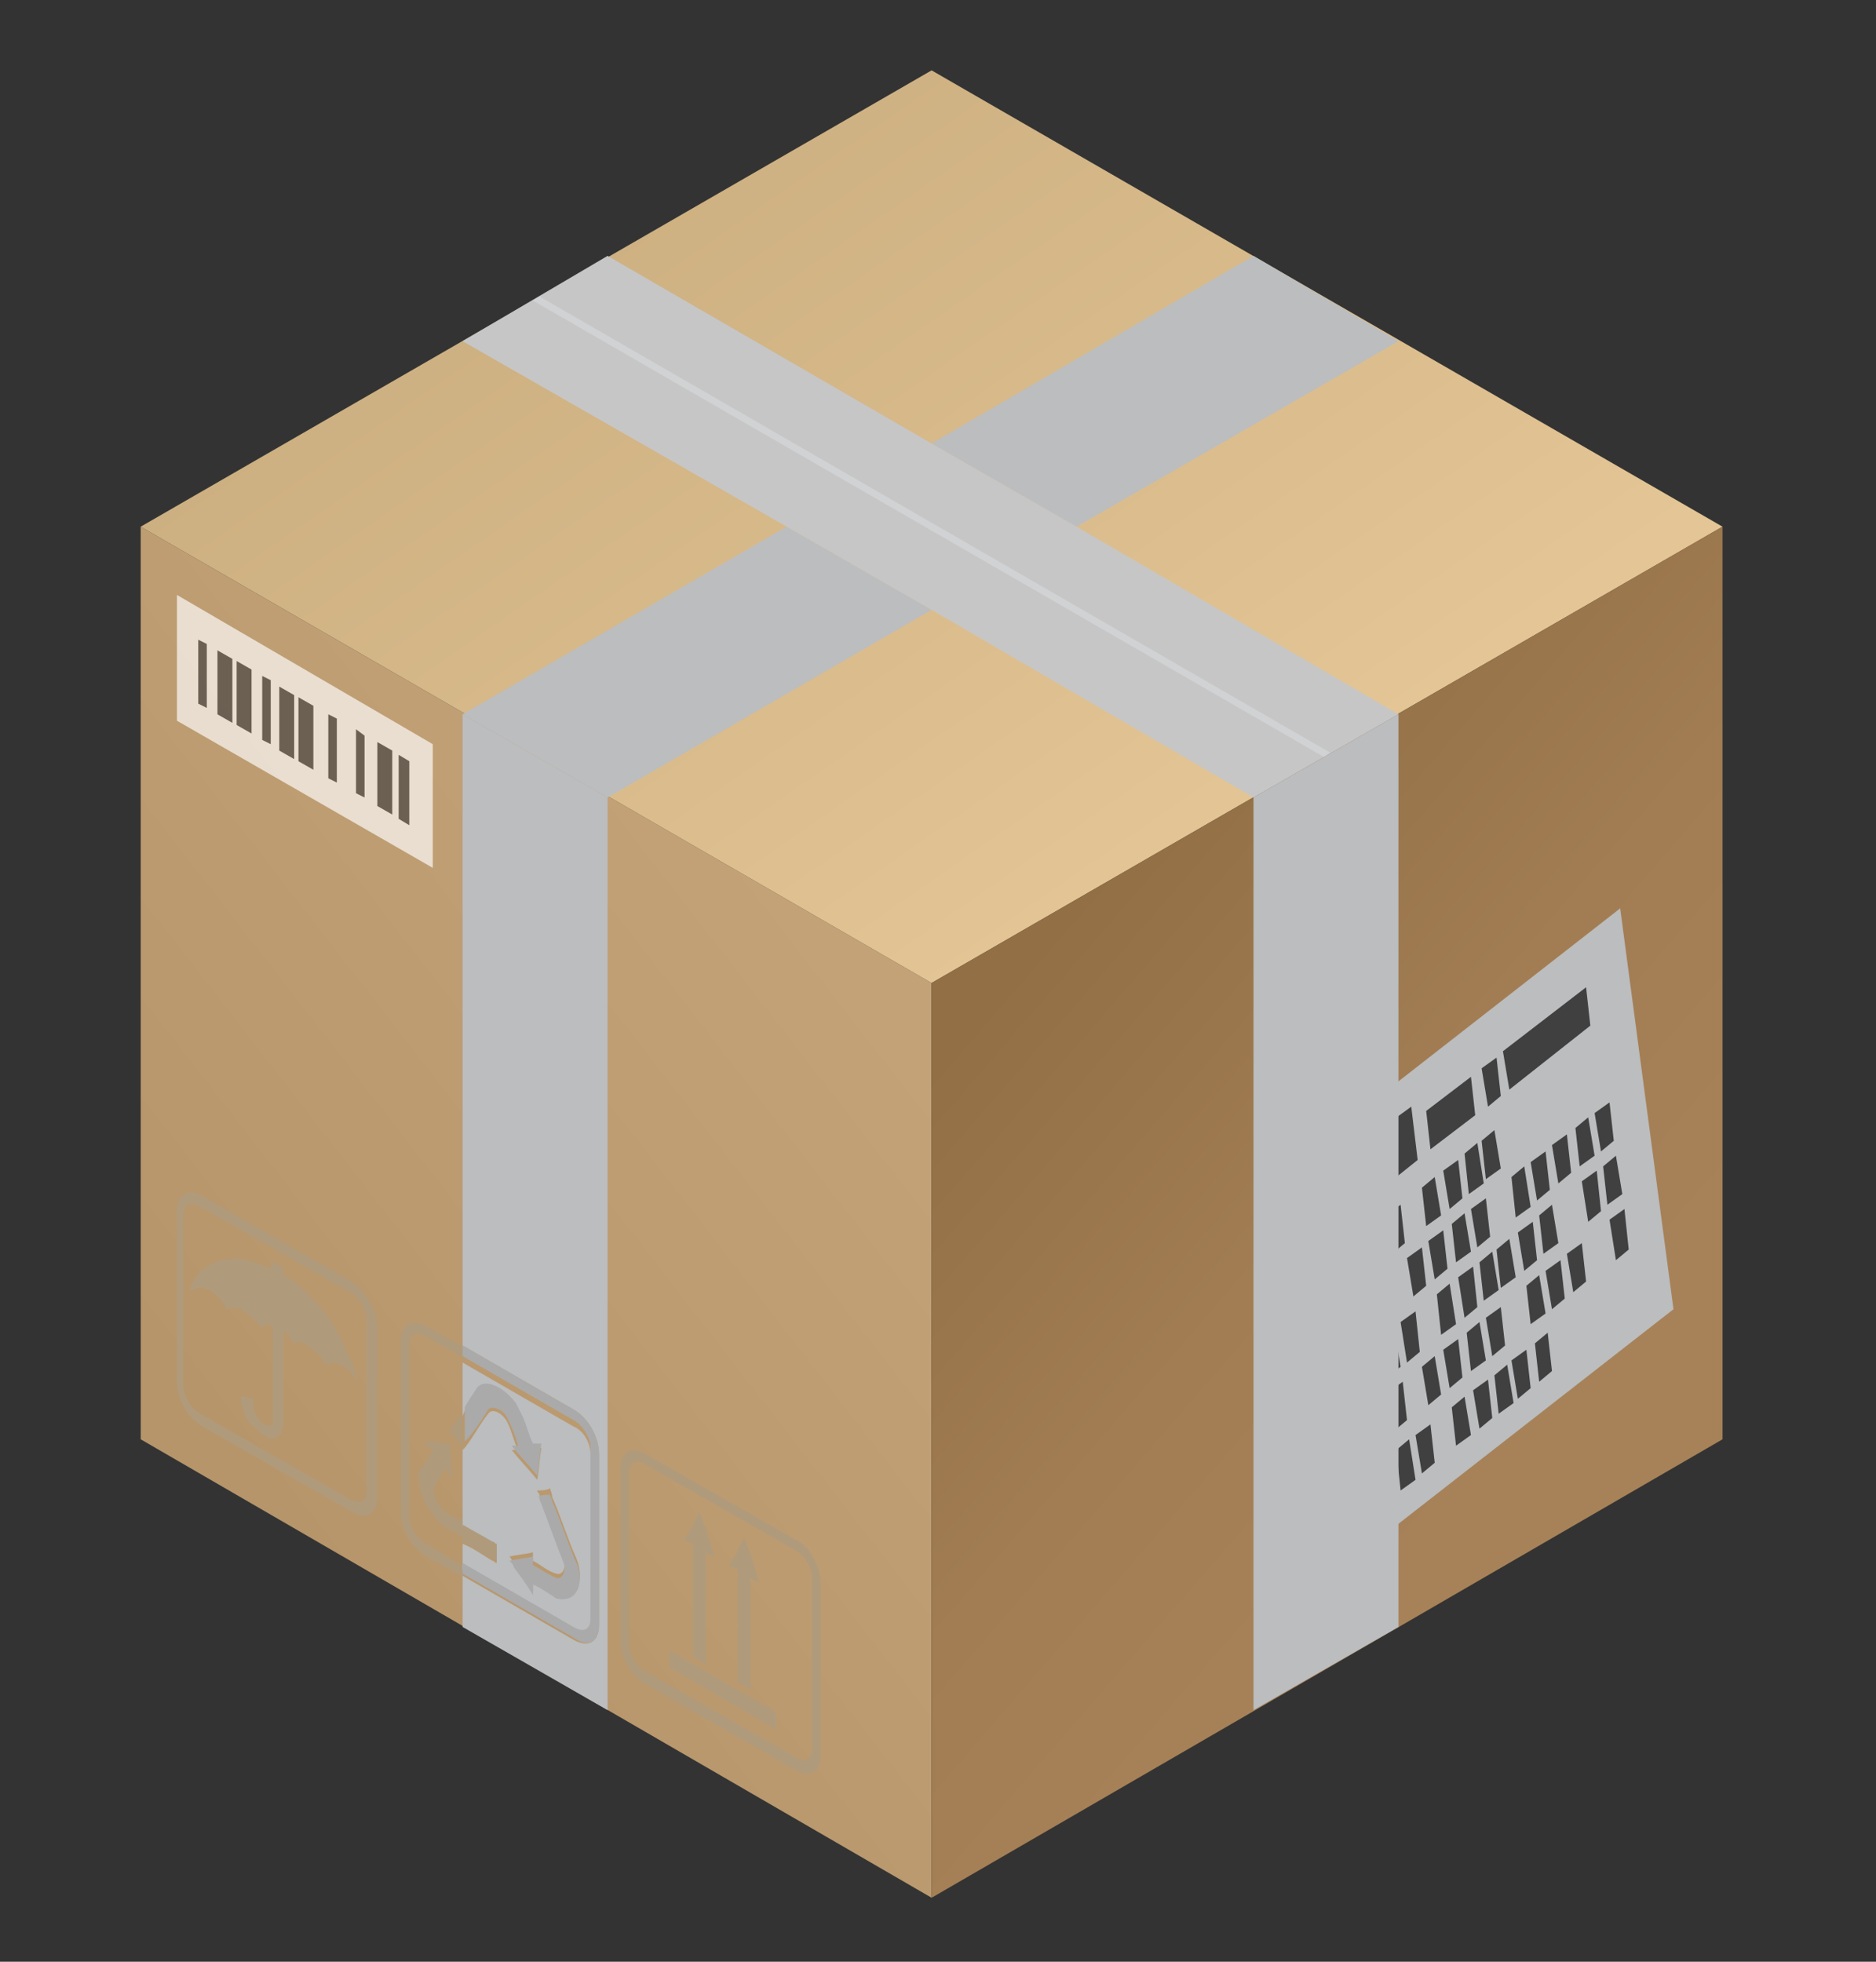 <?xml version="1.0" encoding="utf-8"?>
<!-- Generator: Adobe Illustrator 22.1.0, SVG Export Plug-In . SVG Version: 6.00 Build 0)  -->
<svg version="1.1" id="Calque_1" xmlns="http://www.w3.org/2000/svg" xmlns:xlink="http://www.w3.org/1999/xlink" x="0px" y="0px"
	 viewBox="0 0 88 92" style="enable-background:new 0 0 88 92;" xml:space="preserve">
<rect x="0" y="0" width="88" height="92" fill="#333333" stroke="none"/>
<style type="text/css">
	.st0{fill:url(#XMLID_2_);}
	.st1{fill:url(#XMLID_3_);}
	.st2{fill:url(#XMLID_4_);}
	.st3{opacity:0.66;}
	.st4{fill:#FFFFFF;}
	.st5{fill:#404041;}
	.st6{fill:#BBBDBF;}
	.st7{fill:#C6C6C6;}
	.st8{fill:#D0D2D3;}
	.st9{fill:#AF9B7B;}
	.st10{fill:#AAAAAA;}
</style>
<g id="XMLID_1569_">
	<linearGradient id="XMLID_2_" gradientUnits="userSpaceOnUse" x1="10.579" y1="68.134" x2="39.871" y2="45.374">
		<stop  offset="0" style="stop-color:#B6956B"/>
		<stop  offset="1" style="stop-color:#C3A277"/>
	</linearGradient>
	<polygon id="XMLID_492_" class="st0" points="6.6,67.5 43.7,89 43.7,46.1 6.6,24.7 	"/>
	<linearGradient id="XMLID_3_" gradientUnits="userSpaceOnUse" x1="31.479" y1="7.149" x2="55.046" y2="41.094">
		<stop  offset="0" style="stop-color:#CDB081"/>
		<stop  offset="1" style="stop-color:#E4C595"/>
	</linearGradient>
	<polygon id="XMLID_519_" class="st1" points="6.6,24.7 43.7,46.1 80.8,24.7 43.7,3.3 	"/>
	
		<linearGradient id="XMLID_4_" gradientUnits="userSpaceOnUse" x1="-630.555" y1="69.033" x2="-602.523" y2="44.738" gradientTransform="matrix(-1 0 0 1 -554.261 0)">
		<stop  offset="0.125" style="stop-color:#A78258"/>
		<stop  offset="0.513" style="stop-color:#A27D53"/>
		<stop  offset="1" style="stop-color:#926F45"/>
	</linearGradient>
	<polygon id="XMLID_518_" class="st2" points="80.8,67.5 43.7,89 43.7,46.1 80.8,24.7 	"/>
	<g id="XMLID_995_" class="st3">
		<polygon id="XMLID_1006_" class="st4" points="20.3,34.9 8.3,27.9 8.3,33.8 20.3,40.7 		"/>
		<polygon id="XMLID_1005_" class="st5" points="9.7,30.2 9.3,30 9.3,33 9.7,33.2 		"/>
		<polygon id="XMLID_1004_" class="st5" points="10.9,30.9 10.2,30.5 10.2,33.5 10.9,33.9 		"/>
		<polygon id="XMLID_1003_" class="st5" points="11.8,31.4 11.1,31 11.1,34 11.8,34.4 		"/>
		<polygon id="XMLID_1002_" class="st5" points="12.7,31.9 12.3,31.7 12.3,34.7 12.7,34.9 		"/>
		<polygon id="XMLID_1001_" class="st5" points="15.8,33.7 15.4,33.5 15.4,36.5 15.8,36.7 		"/>
		<polygon id="XMLID_1000_" class="st5" points="17.1,34.5 16.7,34.2 16.7,37.2 17.1,37.4 		"/>
		<polygon id="XMLID_999_" class="st5" points="13.8,32.6 13.1,32.2 13.1,35.2 13.8,35.6 		"/>
		<polygon id="XMLID_998_" class="st5" points="14.7,33.1 14,32.7 14,35.7 14.7,36.1 		"/>
		<polygon id="XMLID_997_" class="st5" points="18.4,35.2 17.7,34.8 17.7,37.8 18.4,38.2 		"/>
		<polygon id="XMLID_996_" class="st5" points="19.2,35.7 18.7,35.4 18.7,38.4 19.2,38.7 		"/>
	</g>
	<g id="XMLID_633_">
		<polygon id="XMLID_686_" class="st6" points="78.5,61.4 63.5,73.1 61,54.3 76,42.6 		"/>
		<polygon id="XMLID_685_" class="st5" points="63.9,56.4 62.9,57.2 62.5,54.7 63.5,53.9 		"/>
		<polygon id="XMLID_684_" class="st5" points="66.5,54.4 65.5,55.2 65.1,52.7 66.2,51.9 		"/>
		<polygon id="XMLID_683_" class="st5" points="69.2,52.3 67.1,53.9 66.9,52.1 69,50.5 		"/>
		<polygon id="XMLID_682_" class="st5" points="63.9,59.8 63.3,60.3 63,58.5 63.7,58 		"/>
		<polygon id="XMLID_681_" class="st5" points="65,59 64.3,59.5 64.1,57.7 64.7,57.2 		"/>
		<polygon id="XMLID_680_" class="st5" points="65.9,58.3 65.3,58.8 65,57 65.7,56.5 		"/>
		<polygon id="XMLID_679_" class="st5" points="67.6,57 66.9,57.5 66.7,55.7 67.3,55.2 		"/>
		<polygon id="XMLID_678_" class="st5" points="68.6,56.2 68,56.7 67.7,54.9 68.4,54.4 		"/>
		<polygon id="XMLID_677_" class="st5" points="69.6,55.5 68.9,56 68.7,54.1 69.3,53.6 		"/>
		<polygon id="XMLID_676_" class="st5" points="70.4,54.8 69.7,55.3 69.5,53.5 70.1,53 		"/>
		<polygon id="XMLID_675_" class="st5" points="64.3,62.4 63.6,62.9 63.4,61.1 64,60.6 		"/>
		<polygon id="XMLID_674_" class="st5" points="65.3,61.6 64.7,62.1 64.4,60.3 65.1,59.8 		"/>
		<polygon id="XMLID_673_" class="st5" points="66.9,60.3 66.3,60.8 66,59 66.7,58.5 		"/>
		<polygon id="XMLID_672_" class="st5" points="67.9,59.5 67.3,60 67,58.2 67.7,57.7 		"/>
		<polygon id="XMLID_671_" class="st5" points="69,58.7 68.3,59.2 68.1,57.4 68.7,56.9 		"/>
		<polygon id="XMLID_670_" class="st5" points="69.9,58 69.3,58.5 69,56.7 69.7,56.2 		"/>
		<polygon id="XMLID_669_" class="st5" points="71.8,56.6 71.1,57.1 70.9,55.2 71.5,54.7 		"/>
		<polygon id="XMLID_668_" class="st5" points="72.7,55.8 72.1,56.3 71.8,54.5 72.5,54 		"/>
		<polygon id="XMLID_667_" class="st5" points="73.7,55 73.1,55.5 72.8,53.7 73.5,53.2 		"/>
		<polygon id="XMLID_666_" class="st5" points="74.8,54.2 74.1,54.7 73.9,52.9 74.5,52.4 		"/>
		<polygon id="XMLID_665_" class="st5" points="75.7,53.5 75.1,54 74.8,52.2 75.5,51.7 		"/>
		<polygon id="XMLID_664_" class="st5" points="64.6,64.9 64,65.4 63.7,63.6 64.4,63.1 		"/>
		<polygon id="XMLID_663_" class="st5" points="65.7,64.1 65,64.6 64.8,62.8 65.4,62.3 		"/>
		<polygon id="XMLID_662_" class="st5" points="66.6,63.4 66,63.9 65.7,62 66.4,61.5 		"/>
		<polygon id="XMLID_661_" class="st5" points="68.3,62.1 67.6,62.6 67.4,60.7 68,60.2 		"/>
		<polygon id="XMLID_660_" class="st5" points="69.3,61.3 68.7,61.8 68.4,59.9 69.1,59.4 		"/>
		<polygon id="XMLID_659_" class="st5" points="70.3,60.5 69.6,61 69.4,59.2 70,58.7 		"/>
		<polygon id="XMLID_658_" class="st5" points="71.1,59.9 70.4,60.4 70.2,58.6 70.8,58.1 		"/>
		<polygon id="XMLID_657_" class="st5" points="72.1,59.1 71.5,59.6 71.2,57.8 71.9,57.3 		"/>
		<polygon id="XMLID_656_" class="st5" points="73.1,58.3 72.4,58.8 72.2,57 72.8,56.5 		"/>
		<polygon id="XMLID_655_" class="st5" points="75.1,56.8 74.5,57.3 74.2,55.4 74.9,54.9 		"/>
		<polygon id="XMLID_654_" class="st5" points="76.1,56 75.4,56.5 75.2,54.7 75.8,54.2 		"/>
		<polygon id="XMLID_653_" class="st5" points="65.3,70.2 64.7,70.7 64.4,68.8 65.1,68.3 		"/>
		<polygon id="XMLID_652_" class="st5" points="66.4,69.4 65.7,69.9 65.5,68 66.1,67.5 		"/>
		<polygon id="XMLID_651_" class="st5" points="67.3,68.6 66.7,69.1 66.4,67.3 67.1,66.8 		"/>
		<polygon id="XMLID_650_" class="st5" points="69,67.3 68.3,67.8 68.1,66 68.7,65.5 		"/>
		<polygon id="XMLID_649_" class="st5" points="70,66.5 69.4,67 69.1,65.2 69.8,64.7 		"/>
		<polygon id="XMLID_648_" class="st5" points="71,65.8 70.3,66.3 70.1,64.5 70.7,64 		"/>
		<polygon id="XMLID_647_" class="st5" points="71.8,65.1 71.2,65.6 70.9,63.8 71.6,63.3 		"/>
		<polygon id="XMLID_646_" class="st5" points="72.8,64.3 72.2,64.8 72,63 72.6,62.5 		"/>
		<polygon id="XMLID_645_" class="st5" points="65,67.5 64.3,68 64.1,66.1 64.7,65.6 		"/>
		<polygon id="XMLID_644_" class="st5" points="66,66.6 65.4,67.1 65.1,65.3 65.8,64.8 		"/>
		<polygon id="XMLID_643_" class="st5" points="67.6,65.4 67,65.9 66.7,64.1 67.3,63.6 		"/>
		<polygon id="XMLID_642_" class="st5" points="68.6,64.6 68,65.1 67.7,63.3 68.4,62.8 		"/>
		<polygon id="XMLID_641_" class="st5" points="69.7,63.8 69,64.3 68.8,62.5 69.4,62 		"/>
		<polygon id="XMLID_640_" class="st5" points="70.6,63.1 70,63.6 69.7,61.8 70.4,61.3 		"/>
		<polygon id="XMLID_639_" class="st5" points="72.5,61.6 71.8,62.1 71.6,60.3 72.2,59.8 		"/>
		<polygon id="XMLID_638_" class="st5" points="73.4,60.9 72.8,61.4 72.5,59.6 73.2,59.1 		"/>
		<polygon id="XMLID_637_" class="st5" points="74.4,60.1 73.8,60.6 73.5,58.8 74.2,58.3 		"/>
		<polygon id="XMLID_636_" class="st5" points="76.4,58.6 75.8,59.1 75.5,57.2 76.2,56.7 		"/>
		<polygon id="XMLID_635_" class="st5" points="70.4,51.4 69.8,51.9 69.5,50.1 70.2,49.6 		"/>
		<polygon id="XMLID_634_" class="st5" points="74.6,48.1 70.8,51.1 70.5,49.3 74.4,46.3 		"/>
	</g>
	<polygon id="XMLID_613_" class="st6" points="21.7,33.5 28.5,37.4 43.7,28.6 36.9,24.7 	"/>
	<polygon id="XMLID_622_" class="st6" points="65.6,16 58.8,12 43.7,20.8 50.5,24.7 	"/>
	<polygon id="XMLID_574_" class="st7" points="50.5,24.7 43.7,20.8 28.5,12 21.7,16 36.9,24.7 43.7,28.6 58.8,37.4 65.6,33.5 	"/>
	<polygon id="XMLID_573_" class="st8" points="62.1,35.5 25,14.1 25.3,13.9 62.4,35.3 	"/>
	<polygon id="XMLID_571_" class="st6" points="65.6,76.3 65.6,33.5 58.8,37.4 58.8,80.2 	"/>
	<path id="XMLID_884_" class="st9" d="M15.1,61.4c-0.5-0.6-1-1.1-1.6-1.5c-0.1,0-0.1-0.1-0.2-0.1c0-0.1,0-0.2,0-0.3
		c0,0,0-0.1-0.1-0.1c-0.1-0.1-0.3-0.2-0.4-0.2c0,0-0.1,0-0.1,0c0,0.1,0,0.2,0,0.3c0,0,0,0-0.1,0c-0.3-0.2-0.7-0.3-1-0.4
		c-0.4-0.1-0.7-0.1-1.1,0c-0.2,0-0.4,0.1-0.6,0.2c-0.4,0.2-0.7,0.5-0.9,0.9c0,0.1-0.1,0.2-0.1,0.2c0,0,0,0,0,0.1c0,0,0,0,0.1,0
		c0.1,0,0.2-0.1,0.3-0.1c0.2,0,0.5,0,0.8,0.3c0.2,0.2,0.4,0.4,0.5,0.6c0,0.1,0.1,0.1,0.1,0.1c0.2-0.1,0.5-0.1,0.8,0.1
		c0.2,0.2,0.5,0.4,0.7,0.7c0,0.1,0.1,0.1,0.1,0c0.1-0.1,0.3-0.1,0.5,0c0,0,0,0.1,0,0.1c0,1.3,0,2.6,0,3.9c0,0.1,0,0.3,0,0.4
		c0,0.3-0.2,0.3-0.4,0.2c-0.1-0.1-0.2-0.1-0.3-0.3c-0.1-0.2-0.2-0.3-0.2-0.5c0-0.1,0-0.2,0-0.3c0,0,0-0.1-0.1-0.1
		c-0.1,0-0.2-0.1-0.4-0.1c0,0-0.1,0-0.1,0c0,0.2,0,0.4,0.1,0.6c0.1,0.3,0.2,0.6,0.5,0.8c0.1,0.1,0.2,0.2,0.3,0.3
		c0.1,0.1,0.2,0.1,0.3,0.2c0,0,0,0,0,0c0.2,0.1,0.4,0.1,0.5,0c0.1-0.1,0.2-0.1,0.2-0.3c0.1-0.2,0.1-0.4,0.1-0.6c0-1.3,0-2.7,0-4
		c0,0,0-0.1,0-0.1c0.2,0.1,0.3,0.3,0.4,0.5c0,0.1,0.1,0.1,0.1,0.1c0.2-0.1,0.4-0.1,0.6,0.1c0.3,0.2,0.6,0.4,0.8,0.8
		c0,0,0.1,0.1,0.1,0.1c0.1,0,0.1,0,0.2-0.1c0.3,0,0.6,0.1,0.9,0.4c0.2,0.2,0.4,0.4,0.5,0.7c0,0,0,0,0,0.1c0,0,0,0,0-0.1
		c-0.2-0.5-0.3-1-0.6-1.5C16,62.7,15.6,62,15.1,61.4z"/>
	<path id="XMLID_887_" class="st9" d="M16.5,60.1l-7-4c-0.7-0.4-1.2-0.1-1.2,0.7v8c0,0.8,0.5,1.7,1.2,2.1l7,4
		c0.7,0.4,1.2,0.1,1.2-0.7v-8C17.7,61.4,17.1,60.5,16.5,60.1z M17.2,69.9c0,0.5-0.3,0.7-0.8,0.4l-7-4c-0.4-0.2-0.8-0.8-0.8-1.3v-8
		c0-0.5,0.3-0.7,0.8-0.4l7,4c0.4,0.2,0.8,0.8,0.8,1.3V69.9z"/>
	<path id="XMLID_888_" class="st9" d="M20.9,70.9c-0.3-0.2-0.7-0.9-0.5-1.2c0.1-0.3,0.3-0.5,0.5-0.8c0.1,0.1,0.2,0.3,0.3,0.4
		c0-0.5-0.1-1.1-0.1-1.6c-0.2,0-0.4,0-0.6-0.1c-0.2,0-0.4,0-0.6,0c0.1,0.2,0.3,0.3,0.4,0.5c-0.2,0.2-0.3,0.5-0.5,0.7
		c-0.2,0.2-0.2,0.5-0.1,0.9c0.1,0.8,0.8,1.7,1.3,2c0.3,0.1,0.5,0.3,0.8,0.4v-0.8C21.5,71.3,21.2,71.1,20.9,70.9z"/>
	<path id="XMLID_889_" class="st9" d="M21.2,66.9c0,0-0.1,0.1-0.1,0.2c0.2,0.3,0.4,0.5,0.6,0.8c0,0,0,0,0,0v-1.6
		C21.5,66.4,21.4,66.7,21.2,66.9z"/>
	<path id="XMLID_890_" class="st9" d="M20,72.4c-0.4-0.2-0.8-0.8-0.8-1.3v-8c0-0.5,0.3-0.7,0.8-0.4l1.8,1v-0.5l-1.8-1
		c-0.7-0.4-1.2-0.1-1.2,0.7v8c0,0.8,0.5,1.7,1.2,2.1l1.8,1v-0.5L20,72.4z"/>
	<path id="XMLID_891_" class="st9" d="M34.6,78.9c0.2,0.1,0.4,0.2,0.6,0.4c0-1.8,0-3.5,0-5.3c0.1,0.1,0.2,0.1,0.4,0.2
		c-0.2-0.7-0.4-1.4-0.7-2.1c-0.2,0.4-0.4,0.9-0.7,1.3c0.1,0.1,0.2,0.1,0.4,0.2C34.6,75.3,34.6,77.1,34.6,78.9z"/>
	<path id="XMLID_892_" class="st9" d="M32.5,77.7c0.2,0.1,0.4,0.2,0.6,0.4c0-1.8,0-3.5,0-5.3c0.1,0.1,0.2,0.1,0.4,0.2
		c-0.2-0.7-0.4-1.4-0.7-2.1c-0.2,0.4-0.4,0.9-0.7,1.3c0.1,0.1,0.2,0.1,0.4,0.2C32.5,74.1,32.5,75.9,32.5,77.7z"/>
	<path id="XMLID_893_" class="st9" d="M31.4,78.2c1.7,1,3.3,1.9,5,2.9c0-0.3,0-0.5,0-0.8c-1.7-1-3.3-1.9-5-2.9
		C31.4,77.7,31.4,77.9,31.4,78.2z"/>
	<path id="XMLID_896_" class="st9" d="M37.3,72.2l-7-4c-0.7-0.4-1.2-0.1-1.2,0.7v8c0,0.8,0.5,1.7,1.2,2.1l7,4
		c0.7,0.4,1.2,0.1,1.2-0.7v-8C38.5,73.5,38,72.5,37.3,72.2z M38.1,82c0,0.5-0.3,0.7-0.8,0.4l-7-4c-0.4-0.2-0.8-0.8-0.8-1.3v-8
		c0-0.5,0.3-0.7,0.8-0.4l7,4c0.4,0.2,0.8,0.8,0.8,1.3V82z"/>
	<path id="XMLID_897_" class="st6" d="M21.7,63.1l5.2,3c0.7,0.4,1.2,1.3,1.2,2.1v8c0,0.8-0.5,1.1-1.2,0.7l-5.2-3v2.4l6.8,3.9V37.4
		l-6.8-3.9V63.1z"/>
	<path id="XMLID_900_" class="st6" d="M22.3,65.4c0.3-0.5,1.3-0.3,1.9,0.6c0.1,0.2,0.2,0.4,0.3,0.6c0.2,0.4,0.3,0.8,0.5,1.3
		c0.1,0,0.2,0,0.4,0c-0.1,0.5-0.1,1-0.2,1.5c-0.4-0.5-0.8-0.9-1.2-1.4c0.1,0,0.2,0,0.3,0c-0.2-0.4-0.3-0.9-0.5-1.3
		c-0.2-0.4-0.7-0.7-0.9-0.4c-0.4,0.5-0.7,1.1-1.1,1.6c0,0-0.1,0.1-0.1,0.1v3.6c0.5,0.3,0.9,0.5,1.4,0.8c0.1,0,0.1,0.1,0.2,0.1
		c0,0.3,0,0.6,0,0.8c-0.1,0-0.1-0.1-0.2-0.1c-0.5-0.3-0.9-0.6-1.4-0.8v1.2l5.2,3c0.4,0.2,0.8,0,0.8-0.4v-8c0-0.5-0.3-1.1-0.8-1.3
		l-5.2-3v2.5C21.9,65.9,22.1,65.6,22.3,65.4z M25.9,70.2c0.4,0.9,0.7,1.9,1.1,2.8c0.4,0.9,0.2,1.8-0.6,1.8c-0.1,0-0.3-0.1-0.4-0.1
		c-0.3-0.2-0.7-0.4-1-0.6c0,0.2,0,0.4,0,0.5c0,0,0,0,0,0c-0.3-0.4-0.6-0.8-0.9-1.3c-0.1-0.1-0.1-0.2-0.2-0.3
		c0.4-0.1,0.7-0.1,1.1-0.2c0,0.2,0,0.3,0,0.4c0.4,0.2,0.7,0.5,1.1,0.6c0.3,0.1,0.5-0.3,0.3-0.8c-0.4-1-0.7-1.9-1.1-2.9
		c0-0.1-0.1-0.1-0.1-0.2c0.2,0,0.4,0,0.6-0.1C25.9,70.1,25.9,70.1,25.9,70.2z"/>
	<path id="XMLID_902_" class="st10" d="M25.3,70.3c0.4,1,0.7,1.9,1.1,2.9c0.2,0.4,0,0.9-0.3,0.8c-0.3-0.1-0.7-0.4-1.1-0.6
		c0-0.1,0-0.3,0-0.4c-0.4,0.1-0.7,0.1-1.1,0.2c0.1,0.1,0.2,0.2,0.2,0.3c0.3,0.4,0.6,0.8,0.9,1.3c0,0,0,0,0,0c0-0.2,0-0.3,0-0.5
		c0.4,0.2,0.7,0.4,1,0.6c0.1,0.1,0.3,0.1,0.4,0.1c0.8,0,1-1,0.6-1.8c-0.4-0.9-0.7-1.9-1.1-2.8c0-0.1-0.1-0.2-0.1-0.3
		c-0.2,0-0.4,0-0.6,0.1C25.3,70.1,25.3,70.2,25.3,70.3z"/>
	<path id="XMLID_904_" class="st9" d="M23.3,73.2c0-0.3,0-0.5,0-0.8c-0.1,0-0.1-0.1-0.2-0.1c-0.5-0.3-0.9-0.5-1.4-0.8v0.8
		c0.5,0.3,0.9,0.6,1.4,0.8C23.2,73.1,23.3,73.2,23.3,73.2z"/>
	<path id="XMLID_906_" class="st10" d="M22.9,66.1c0.2-0.2,0.7,0,0.9,0.4c0.2,0.4,0.4,0.9,0.5,1.3c-0.1,0-0.2,0-0.3,0
		c0.4,0.5,0.8,0.9,1.2,1.4c0.1-0.5,0.1-1,0.2-1.5c-0.1,0-0.3,0-0.4,0c-0.2-0.4-0.3-0.9-0.5-1.3c-0.1-0.2-0.2-0.4-0.3-0.6
		c-0.7-0.9-1.6-1.2-1.9-0.6c-0.2,0.3-0.4,0.6-0.5,0.8v1.6c0,0,0.1-0.1,0.1-0.1C22.2,67.2,22.6,66.6,22.9,66.1z"/>
	<path id="XMLID_908_" class="st10" d="M28.1,76.2v-8c0-0.8-0.5-1.7-1.2-2.1l-5.2-3v0.5l5.2,3c0.4,0.2,0.8,0.8,0.8,1.3v8
		c0,0.5-0.3,0.7-0.8,0.4l-5.2-3v0.5l5.2,3C27.6,77.3,28.1,77,28.1,76.2z"/>
</g>
</svg>
